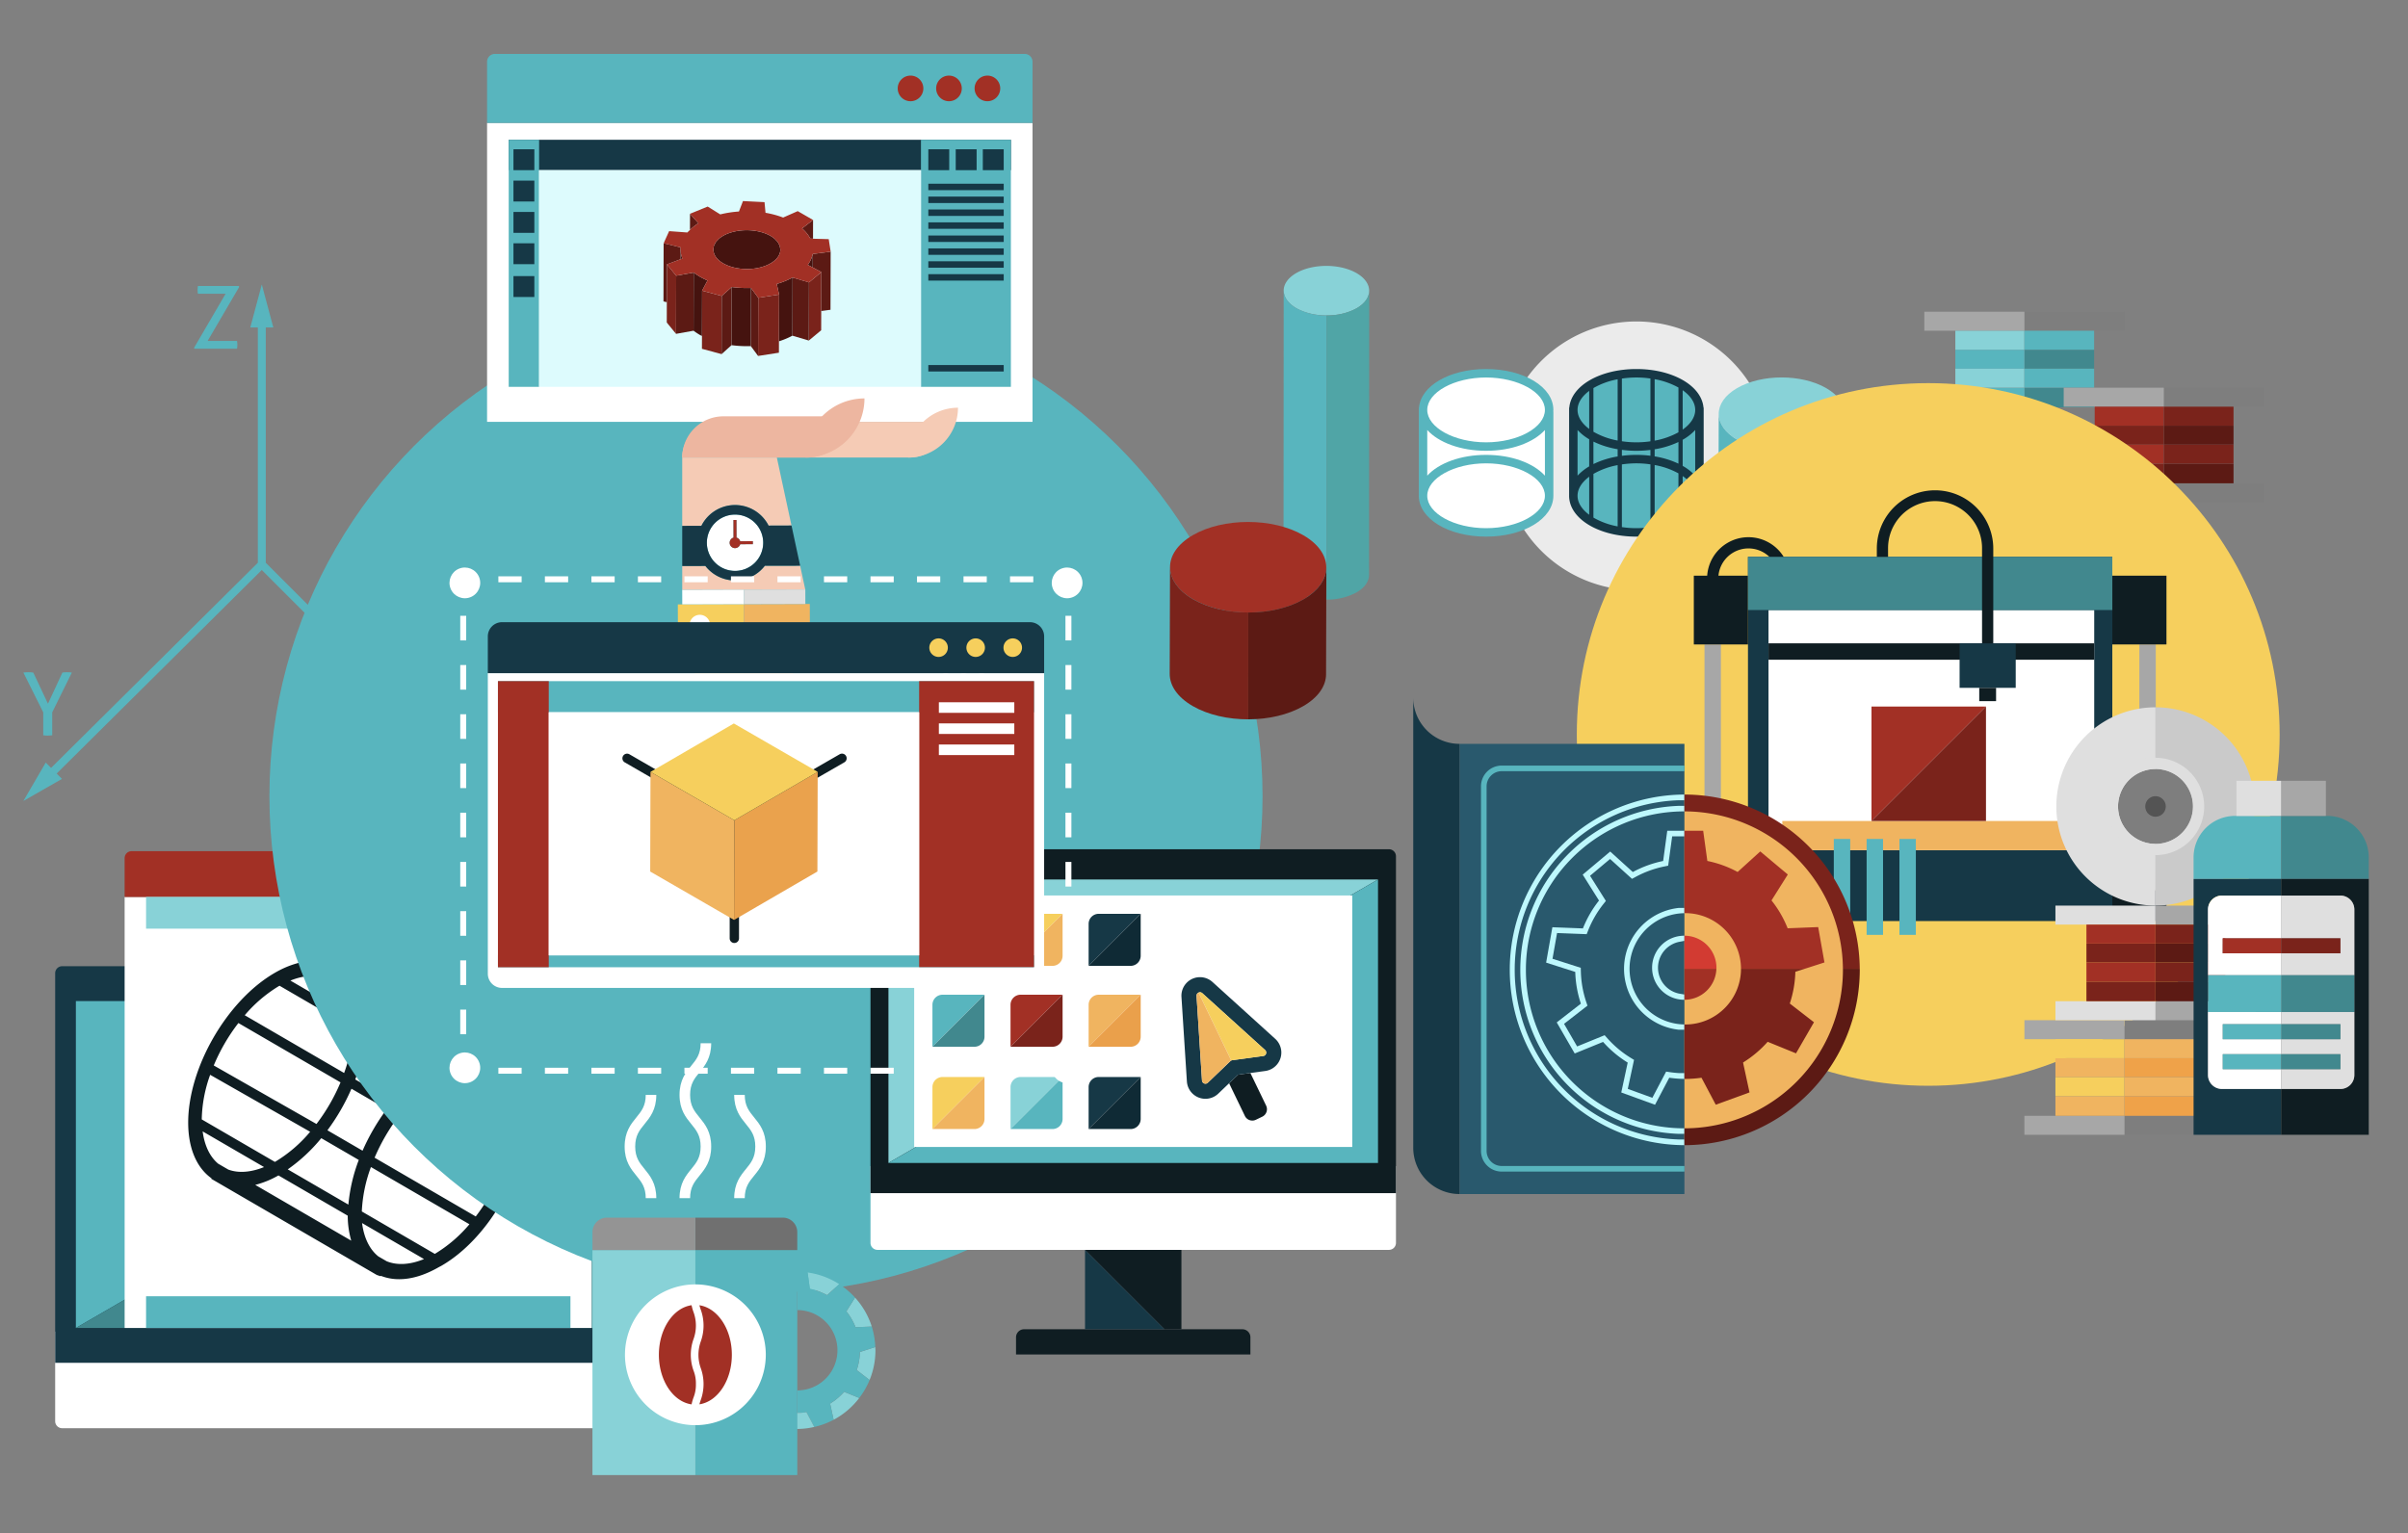 <svg id="Livello_1" data-name="Livello 1" xmlns="http://www.w3.org/2000/svg" width="857.787" height="546.334" viewBox="0 0 857.787 546.334"><rect x="0" y="0" width="857.787" height="546.334" fill="#808080" stroke="none"/><defs><style>.cls-1{fill:#58b5be;}.cls-2{fill:#88d2d7;}.cls-3{fill:#50a5a6;}.cls-4{fill:#fff;}.cls-5{fill:#163846;}.cls-6{fill:#41888e;}.cls-7{fill:#a23025;}.cls-8{fill:#f6cf5d;}.cls-9{fill:#0f1d22;}.cls-10{fill:#0f2a35;}.cls-11{fill:#f0b460;}.cls-12{fill:#eaa04b;}.cls-13{fill:#dfdfdf;}.cls-14{fill:#a7a7a7;}.cls-15{fill:#7a231b;}.cls-16{fill:#f5cbb5;}.cls-17{fill:#edb6a0;}.cls-18{fill:#ddfbfd;}.cls-19{fill:#5c1a14;}.cls-20{fill:#45130f;}.cls-21{fill:#eaa24d;}.cls-22{fill:#707070;}.cls-23{fill:#949494;}.cls-24{fill:#7e7e7e;}.cls-25{fill:#ebebeb;}.cls-26{fill:#cacaca;}.cls-27{fill:#efa249;}.cls-28{fill:#545454;}.cls-29{fill:#29596d;}.cls-30{fill:#bef8fd;}.cls-31{fill:#d23b32;}</style></defs><title>img-services</title><polygon class="cls-1" points="176.465 284.312 168.54 270.586 166.637 272.487 94.675 200.522 94.675 116.682 97.364 116.682 93.26 101.372 89.158 116.682 91.85 116.682 91.85 200.518 18.191 273.62 16.296 271.711 8.322 285.409 22.078 277.535 20.183 275.626 93.257 203.101 164.64 274.484 162.737 276.388 176.465 284.312"/><path class="cls-1" d="M69.11,123.974,80.359,104.679h-9.85a5.142,5.142,0,0,1-.094-.652c-.019-.248-.03-.486-.03-.714,0-.228.011-.466.03-.715a6.423,6.423,0,0,1,.094-.684H85.018l.218.28L73.957,121.489H84.427a5.159,5.159,0,0,1,.094.668c.019.259.031.503.031.731,0,.227-.011.466-.031.714a5.126,5.126,0,0,1-.094.652H69.298Z"/><path class="cls-1" d="M174.705,250.289l-5.312,11.683a16.182,16.182,0,0,1-1.647.094c-.516,0-1.087-.032-1.707-.094l5.53-11.683-4.662-10.625c.312-.041.601-.068.872-.077.267-.011.546-.017.839-.017a14.412,14.412,0,0,1,1.647.094Zm.251,0,4.441-10.625q.343-.031.654-.062c.207-.021.425-.032.651-.032h.841c.226,0,.422.006.59.017a5.073,5.073,0,0,1,.59.077l-4.662,10.533,5.561,11.776c-.621.062-1.192.094-1.707.094q-.687,0-1.647-.094Z"/><path class="cls-1" d="M15.403,253.816,8.322,239.649c.27-.041.557-.072.866-.092.314-.021.623-.032.935-.032q.405,0,.885.032.48.031.852.092L17.082,250.742l5.155-11.093q.405-.062.811-.092c.27-.021.546-.032.836-.032.293,0,.579.011.872.032s.571.051.841.092l-6.995,14.167V261.989c-.265.042-.535.072-.803.094-.27.018-.541.03-.811.03s-.543-.012-.825-.03c-.276-.022-.53-.052-.761-.094Z"/><path class="cls-2" d="M457.317,103.997a3.871,3.871,0,0,0,.036.4c.025.15.072.299.11.448.033.132.055.263.099.394.05.15.124.297.188.445.055.128.099.258.163.384.077.147.177.291.265.437.077.124.141.251.229.374.102.147.229.291.348.436.097.116.179.234.281.349.138.152.301.298.455.445.108.102.201.208.317.309.179.156.384.306.582.456.11.086.21.175.328.259q.492.347,1.051.672c5.969,3.445,15.618,3.445,21.545,0,.369-.215.714-.437,1.04-.667.105-.076.193-.157.295-.234.207-.157.417-.315.604-.477.108-.095.193-.193.292-.29.16-.153.326-.303.469-.461.097-.106.171-.217.259-.325.124-.152.257-.301.362-.454.083-.119.146-.241.218-.361.091-.148.19-.294.267-.444.064-.124.105-.253.157-.378.064-.149.138-.297.188-.447.042-.127.064-.255.097-.384.036-.15.086-.301.11-.452.019-.131.019-.261.033-.392.207-2.414-1.269-4.87-4.46-6.713-5.964-3.442-15.61-3.442-21.54.003-2.954,1.718-4.427,3.968-4.424,6.219C457.281,103.699,457.303,103.848,457.317,103.997Z"/><path class="cls-1" d="M461.769,109.806q-.559-.323-1.051-.672c-.119-.084-.218-.174-.328-.259-.199-.15-.403-.301-.582-.456-.116-.101-.21-.207-.317-.309-.155-.147-.317-.294-.455-.445-.102-.114-.185-.233-.281-.349-.119-.145-.245-.288-.348-.436-.088-.123-.152-.25-.229-.374-.088-.146-.188-.29-.265-.437-.063-.126-.108-.255-.163-.384-.064-.149-.138-.295-.188-.445-.044-.131-.066-.262-.099-.394-.038-.149-.085-.298-.11-.448a3.871,3.871,0,0,1-.036-.4c-.014-.149-.036-.298-.036-.448l-.003-.021-.058,101.261c-.005,2.272,1.492,4.546,4.491,6.278a22.07,22.07,0,0,0,10.818,2.583V112.389A22.048,22.048,0,0,1,461.769,109.806Z"/><path class="cls-3" d="M487.706,104.039c-.014.131-.014.261-.033.392-.025.152-.075.302-.11.452-.033.128-.055.257-.097.384-.05.15-.124.298-.188.447-.052.125-.094.254-.157.378-.077.15-.177.296-.267.444-.072.12-.135.243-.218.361-.105.153-.237.302-.362.454-.088.109-.163.219-.259.325-.143.157-.309.308-.469.461-.099.097-.185.194-.292.29-.188.163-.397.32-.604.477-.102.077-.19.158-.295.234-.326.23-.671.452-1.04.667a21.894,21.894,0,0,1-10.785,2.583V213.65a21.857,21.857,0,0,0,10.727-2.583c2.946-1.712,4.419-3.953,4.424-6.197l.061-101.261C487.742,103.752,487.717,103.896,487.706,104.039Z"/><path class="cls-4" d="M19.653,474.475h215.871a0,0,0,0,1,0,0v31.927a2.5,2.5,0,0,1-2.5,2.5H22.153a2.5,2.5,0,0,1-2.5-2.5v-31.927A0,0,0,0,1,19.653,474.475Z"/><path class="cls-5" d="M22.153,344.28h210.871a2.5,2.5,0,0,1,2.5,2.5V485.607a0,0,0,0,1,0,0H19.653a0,0,0,0,1,0,0V346.78A2.5,2.5,0,0,1,22.153,344.28Z"/><polygon class="cls-1" points="27.029 356.704 27.029 473.182 228.148 356.704 27.029 356.704"/><polygon class="cls-6" points="27.029 473.182 228.148 473.182 228.148 356.704 27.029 473.182"/><rect class="cls-4" x="44.396" y="319.601" width="166.383" height="153.58"/><path class="cls-7" d="M46.865,303.294H208.31a2.469,2.469,0,0,1,2.469,2.469v13.839a0,0,0,0,1,0,0H44.396a0,0,0,0,1,0,0V305.763A2.469,2.469,0,0,1,46.865,303.294Z"/><path class="cls-8" d="M197.225,311.448a2.99,2.99,0,1,0,2.99-2.99A2.99,2.99,0,0,0,197.225,311.448Z"/><path class="cls-8" d="M185.261,311.448a2.991,2.991,0,1,0,2.99-2.99A2.992,2.992,0,0,0,185.261,311.448Z"/><path class="cls-8" d="M173.302,311.448a2.99,2.99,0,1,0,2.987-2.99A2.989,2.989,0,0,0,173.302,311.448Z"/><path class="cls-9" d="M187.286,399.002c-.003-.223-.014-.43-.027-.64l-.017-.332V398.003c-.025-9.056-3.001-15.983-8.35-19.777l.113-.199-55.992-31.944v.001c-6.179-5.114-15.529-4.982-25.09.539-17.088,9.864-30.94,33.864-30.885,53.498.027,9.028,2.987,15.946,8.313,19.748l-.094.159,58.949,34.259,1.357.466.091-.152a17.719,17.719,0,0,0,6.499,1.206c4.468,0,9.235-1.444,14.324-4.386v.003l.287-.149c.163-.08.325-.163.491-.257v-.003h.003l.005-.003v-.001C173.872,441.424,187.339,418.095,187.286,399.002Zm-54.993-41.12,21.523,12.279h-.003l9.817,5.706a32.718,32.718,0,0,0-8.645,3.484l-1.056-.614-23.512-13.663a33.142,33.142,0,0,0-1.205-8.94l3.117,1.781Zm50.122,41.283a48.678,48.678,0,0,1-2.921,15.783L144.529,394.628a51.559,51.559,0,0,1,12.156-10.536l25.725,14.947C182.412,399.083,182.415,399.122,182.415,399.164ZM90.926,422.203a33.197,33.197,0,0,0,8.267-3.372L123.869,433.172a32.509,32.509,0,0,0,1.25,8.9ZM102.5,416.669a59.132,59.132,0,0,0,11.946-11.115l13.361,7.764a59.159,59.159,0,0,0-3.702,15.909Zm35.255-21.441a75.248,75.248,0,0,0-8.6,14.79L116.639,402.746a75.203,75.203,0,0,0,8.562-14.812Zm13.932-13.709a59.183,59.183,0,0,0-11.731,10.901L126.542,384.628a58.97,58.97,0,0,0,3.627-15.614Zm-18.247,30.99a69.667,69.667,0,0,1,8.832-15.108l35.947,20.889a67.197,67.197,0,0,1-8.744,15.161ZM121.304,385.669a67.316,67.316,0,0,1-8.57,14.829L76.144,379.644a67.213,67.213,0,0,1,8.777-15.118ZM110.483,403.277A49.406,49.406,0,0,1,98.117,413.905c-.066.039-.132.069-.199.103L71.869,398.867A49.008,49.008,0,0,1,74.864,382.977Zm18.404,28.392a51.949,51.949,0,0,1,3.252-15.829l35.083,20.387A49.444,49.444,0,0,1,154.936,446.757l-.044.025ZM160.442,382.191c5.393-2.121,10.388-2.153,14.178-.059l.301.177h0c3.793,2.237,6.267,6.558,7.127,12.436Zm-40.454-31.328c2.816,2.495,4.612,6.341,5.277,11.215l-21.818-12.68c5.136-2.065,9.889-2.19,13.671-.4l-.097.168Zm-20.657.51c.086-.048.171-.09.256-.132l26.006,15.113a48.977,48.977,0,0,1-3.006,15.976L87.183,361.753A49.241,49.241,0,0,1,99.331,351.373Zm-5.271,64.475c-4.709,1.902-9.108,2.231-12.716.905L77.711,414.643c-2.968-2.496-4.849-6.442-5.525-11.504Zm43.681,33.559-2.96-1.718c-3.125-2.494-5.125-6.604-5.804-11.884l17.187,9.989,4.88,2.837C146.099,450.661,141.481,450.943,137.741,449.408Z"/><rect class="cls-2" x="52.031" y="319.601" width="151.174" height="11.298"/><rect class="cls-1" x="52.031" y="461.884" width="151.174" height="11.298"/><circle class="cls-1" cx="272.861" cy="283.695" r="176.89"/><path class="cls-4" d="M310.088,415.503H497.277a0,0,0,0,1,0,0v27.351a2.5,2.5,0,0,1-2.5,2.5H312.588a2.5,2.5,0,0,1-2.5-2.5V415.503A0,0,0,0,1,310.088,415.503Z"/><path class="cls-9" d="M312.588,302.604H494.777a2.5,2.5,0,0,1,2.5,2.5V425.153a0,0,0,0,1,0,0H310.088a0,0,0,0,1,0,0V305.104A2.5,2.5,0,0,1,312.588,302.604Z"/><path class="cls-9" d="M364.809,473.636h77.745a2.875,2.875,0,0,1,2.875,2.875v6.105a0,0,0,0,1,0,0h-83.495a0,0,0,0,1,0,0v-6.105A2.875,2.875,0,0,1,364.809,473.636Z"/><polygon class="cls-2" points="316.484 313.379 316.484 414.381 490.881 313.379 316.484 313.379"/><polygon class="cls-1" points="316.484 414.381 490.881 414.381 490.881 313.379 316.484 414.381"/><polygon class="cls-9" points="420.852 473.636 420.852 445.354 386.51 445.354 414.792 473.636 420.852 473.636"/><polygon class="cls-5" points="386.51 445.354 386.51 473.636 414.792 473.636 386.51 445.354"/><rect class="cls-4" x="325.653" y="319.073" width="156.056" height="89.613"/><path class="cls-5" d="M387.793,387.347v14.953L406.34,383.756H391.384A3.592,3.592,0,0,0,387.793,387.347Z"/><path class="cls-10" d="M387.793,402.301h14.956a3.591,3.591,0,0,0,3.591-3.59V383.756Z"/><path class="cls-8" d="M332.16,387.347v14.953l18.542-18.544H335.748A3.589,3.589,0,0,0,332.16,387.347Z"/><path class="cls-11" d="M332.16,402.301H347.113a3.589,3.589,0,0,0,3.589-3.59V383.756Z"/><path class="cls-2" d="M359.978,387.347v14.953l18.541-18.544H363.567A3.589,3.589,0,0,0,359.978,387.347Z"/><path class="cls-1" d="M359.978,402.301h14.953a3.589,3.589,0,0,0,3.589-3.59V383.756Z"/><path class="cls-1" d="M332.157,358.031V372.983l18.547-18.544h-14.956A3.591,3.591,0,0,0,332.157,358.031Z"/><path class="cls-6" d="M332.157,372.983H347.113a3.59,3.59,0,0,0,3.591-3.59V354.439Z"/><path class="cls-11" d="M387.796,358.031V372.983L406.34,354.439H391.384A3.589,3.589,0,0,0,387.796,358.031Z"/><path class="cls-12" d="M387.796,372.983h14.953a3.59,3.59,0,0,0,3.591-3.59V354.439Z"/><path class="cls-13" d="M332.16,329.2v14.953l18.542-18.545H335.748A3.589,3.589,0,0,0,332.16,329.2Z"/><path class="cls-14" d="M332.16,344.153H347.113a3.588,3.588,0,0,0,3.589-3.59V325.609Z"/><path class="cls-5" d="M387.793,329.2v14.953L406.34,325.609H391.384A3.592,3.592,0,0,0,387.793,329.2Z"/><path class="cls-10" d="M387.793,344.153h14.956a3.59,3.59,0,0,0,3.591-3.59V325.609Z"/><path class="cls-7" d="M359.975,358.031V372.983l18.544-18.544H363.567A3.592,3.592,0,0,0,359.975,358.031Z"/><path class="cls-15" d="M359.975,372.983h14.956a3.588,3.588,0,0,0,3.589-3.59V354.439Z"/><path class="cls-8" d="M359.978,329.2v14.953l18.541-18.545H363.567A3.589,3.589,0,0,0,359.978,329.2Z"/><path class="cls-11" d="M359.978,344.153h14.953a3.588,3.588,0,0,0,3.589-3.59V325.609Z"/><path class="cls-9" d="M437.838,385.986l5.613,11.633a2.943,2.943,0,0,0,3.931,1.374l2.273-1.098A2.948,2.948,0,0,0,451.028,393.962l-5.613-11.632-4.383.597Z"/><path class="cls-5" d="M454.266,370.155l-22.362-20.258a6.613,6.613,0,0,0-11.039,5.326l1.934,30.112a6.614,6.614,0,0,0,11.174,4.353l3.865-3.7,3.194-3.059,4.383-.597,5.304-.72a6.614,6.614,0,0,0,3.547-11.456Zm-3.898,6.005a1.227,1.227,0,0,1-.375.11L438.966,377.772a1.157,1.157,0,0,0-.367.11,1.2,1.2,0,0,0-.314.218l-8.038,7.697a1.287,1.287,0,0,1-.32.223,1.23,1.23,0,0,1-1.752-1.032l-1.934-30.114a1.225,1.225,0,0,1,2.044-.986L450.65,374.147A1.229,1.229,0,0,1,450.369,376.16Z"/><path class="cls-8" d="M450.65,374.147l-22.364-20.259a1.193,1.193,0,0,0-1.335-.197l11.648,24.191a1.157,1.157,0,0,1,.367-.11l11.028-1.502a1.22,1.22,0,0,0,.656-2.123Z"/><path class="cls-11" d="M426.931,353.694a1.2,1.2,0,0,0-.69,1.181l1.934,30.114a1.23,1.23,0,0,0,1.752,1.032,1.287,1.287,0,0,0,.32-.223l8.038-7.697a1.2,1.2,0,0,1,.314-.218l-11.648-24.191C426.945,353.694,426.937,353.692,426.931,353.694Z"/><rect class="cls-4" x="173.505" y="43.794" width="194.303" height="106.52"/><path class="cls-1" d="M176.298,19.209H365.017a2.792,2.792,0,0,1,2.792,2.792V43.794a0,0,0,0,1,0,0H173.505a0,0,0,0,1,0,0V22.002A2.793,2.793,0,0,1,176.298,19.209Z"/><path class="cls-7" d="M347.176,31.503a4.565,4.565,0,1,0,4.565-4.565A4.565,4.565,0,0,0,347.176,31.503Z"/><path class="cls-7" d="M333.481,31.503a4.565,4.565,0,1,0,4.565-4.565A4.565,4.565,0,0,0,333.481,31.503Z"/><path class="cls-7" d="M319.786,31.503a4.565,4.565,0,1,0,4.565-4.565A4.567,4.567,0,0,0,319.786,31.503Z"/><path class="cls-16" d="M255.737,150.315a12.71,12.71,0,0,0-12.71,12.71h81.162a12.71,12.71,0,0,0,12.71-12.71Z"/><path class="cls-17" d="M257.709,148.343a14.683,14.683,0,0,0-14.683,14.683h44.68a14.681,14.681,0,0,0,14.68-14.683Z"/><path class="cls-16" d="M323.513,163.025h0A17.746,17.746,0,0,1,341.26,145.278h0A17.748,17.748,0,0,1,323.513,163.025Z"/><path class="cls-17" d="M286.887,163.025a21.06,21.06,0,0,0,21.06-21.06A21.061,21.061,0,0,0,286.887,163.025Z"/><path class="cls-16" d="M272.453,201.601a13.394,13.394,0,0,1-21.179.066l-8.247.025v8.511h43.86l-1.856-8.625Z"/><path class="cls-16" d="M261.797,179.953a13.439,13.439,0,0,1,11.993,7.332l8.159-.028-5.216-24.232h-33.707v24.354l6.821-.021A13.437,13.437,0,0,1,261.797,179.953Z"/><path class="cls-4" d="M261.869,203.427A10.036,10.036,0,1,0,251.801,193.423,10.05,10.05,0,0,0,261.869,203.427Zm-.574-11.873-.019-6.261,1.073-.003.019,6.261a1.919,1.919,0,0,1,1.307,1.298l4.51-.014.006,1.074-4.513.014a1.919,1.919,0,1,1-2.383-2.37Z"/><path class="cls-5" d="M261.88,206.826a13.407,13.407,0,0,0,10.573-5.226l12.578-.023-3.081-14.32-8.159.028a13.409,13.409,0,0,0-23.943.073l-6.821.021v14.313l8.247-.025A13.414,13.414,0,0,0,261.88,206.826Zm-.072-23.472A10.036,10.036,0,1,1,251.801,193.423,10.047,10.047,0,0,1,261.808,183.354Z"/><path class="cls-7" d="M261.847,195.314a1.915,1.915,0,0,0,1.831-1.391l4.513-.014-.006-1.074-4.51.014a1.919,1.919,0,0,0-1.307-1.298l-.019-6.261-1.073.003.019,6.261a1.919,1.919,0,0,0,.552,3.761Z"/><path class="cls-8" d="M243.041,215.35l-1.581.004.028,9.011A23.447,23.447,0,0,0,265.008,247.797h0l-.044-32.517Z"/><path class="cls-11" d="M288.471,215.207l-1.583.004-21.923.069.044,32.517h.119A23.448,23.448,0,0,0,288.501,224.335Z"/><rect class="cls-4" x="243.034" y="210.168" width="21.922" height="5.147" transform="translate(-0.668 0.8) rotate(-0.18)"/><rect class="cls-13" x="264.956" y="210.1" width="21.925" height="5.146" transform="translate(-0.571 0.743) rotate(-0.154)"/><path class="cls-4" d="M245.636,222.738a3.659,3.659,0,1,0,3.649-3.669A3.66,3.66,0,0,0,245.636,222.738Z"/><rect class="cls-5" x="181.215" y="49.807" width="178.887" height="10.828"/><rect class="cls-1" x="142.612" y="88.411" width="88.033" height="10.826" transform="translate(92.804 280.452) rotate(-90)"/><rect class="cls-1" x="328.072" y="49.807" width="32.03" height="88.033"/><rect class="cls-18" x="192.041" y="60.635" width="136.031" height="77.205"/><path class="cls-19" d="M245.799,76.175l-.016,5.758a17.43,17.43,0,0,1,3.02-2.384Z"/><path class="cls-19" d="M288.65,85.034l.968.026.017-6.679-3.936,3.019A12.274,12.274,0,0,1,288.65,85.034Z"/><path class="cls-19" d="M242.409,92.38l.011-3.532c0,.099.025.199.03.298l.003-.999-6.049-1.478-.058,20.722,1.194.292.039-13.486Z"/><path class="cls-20" d="M254.957,86.336a4.656,4.656,0,0,0-.251.495,4.882,4.882,0,0,0-.395.781,3.996,3.996,0,0,0-.097.565c-.375,2.012.715,4.102,3.39,5.646,4.703,2.716,12.253,2.716,16.911.008,2.312-1.343,3.465-3.11,3.462-4.875a4.092,4.092,0,0,0-.127-.767,4.316,4.316,0,0,0-.094-.56,4.873,4.873,0,0,0-.397-.776,4.656,4.656,0,0,0-.262-.512,7.194,7.194,0,0,0-.706-.778c-.138-.142-.237-.294-.394-.432a9.714,9.714,0,0,0-1.537-1.087c-4.689-2.687-12.275-2.687-16.914.01a9.516,9.516,0,0,0-1.509,1.083c-.138.121-.223.256-.345.382A6.572,6.572,0,0,0,254.957,86.336Z"/><polygon class="cls-19" points="295.901 89.657 289.508 90.511 289.494 95.306 292.58 96.956 292.542 110.819 295.841 110.379 295.901 89.657"/><path class="cls-20" d="M243.085,92.125a8.637,8.637,0,0,1-.521-1.831c-.036-.197-.038-.392-.058-.588-.019-.188-.049-.374-.055-.56-.006-.099-.03-.199-.03-.298l-.011,3.532Z"/><path class="cls-20" d="M289.494,95.306l.014-4.795a9.768,9.768,0,0,1-1.76,3.863Z"/><polygon class="cls-15" points="240.873 98.237 237.579 94.197 237.54 107.683 237.521 114.92 240.815 118.959 240.873 98.237"/><polygon class="cls-19" points="247.123 97.112 240.873 98.237 240.815 118.959 247.062 117.834 247.123 97.112"/><path class="cls-20" d="M252.027,99.945a27.747,27.747,0,0,1-2.631-1.312,21.564,21.564,0,0,1-2.273-1.521l-.061,20.722a21.912,21.912,0,0,0,2.276,1.521c.226.131.486.236.723.36l.047-16.147Z"/><polygon class="cls-15" points="288.178 100.62 288.12 121.342 292.522 117.678 292.542 110.819 292.58 96.956 288.178 100.62"/><polygon class="cls-19" points="288.178 100.62 282.328 98.883 282.27 119.603 288.12 121.342 288.178 100.62"/><path class="cls-20" d="M276.695,101.172l.83,3.78-.047,16.654a26.583,26.583,0,0,0,4.791-2.001v-.001l.058-20.721A27.169,27.169,0,0,1,276.695,101.172Z"/><path class="cls-20" d="M267.518,102.599a40.819,40.819,0,0,1-6.868-.334l-.058,20.722a40.818,40.818,0,0,0,6.868.334Z"/><polygon class="cls-15" points="250.107 103.568 250.06 119.715 250.047 124.29 257.05 126.174 257.108 105.452 250.107 103.568"/><polygon class="cls-19" points="260.65 102.266 257.108 105.452 257.05 126.174 260.592 122.988 260.65 102.266"/><polygon class="cls-19" points="267.518 102.599 267.46 123.322 270.05 126.83 270.108 106.108 267.518 102.599"/><polygon class="cls-15" points="277.526 104.952 270.108 106.108 270.05 126.83 277.468 125.674 277.479 121.606 277.526 104.952"/><path class="cls-7" d="M242.505,89.706c.019.196.022.39.058.588a8.637,8.637,0,0,0,.521,1.831l-.676.255-4.83,1.818,3.293,4.04,6.25-1.125a21.564,21.564,0,0,0,2.273,1.521,27.747,27.747,0,0,0,2.631,1.312l-1.92,3.623,7.001,1.884,3.542-3.186a40.819,40.819,0,0,0,6.868.334l2.59,3.509,7.417-1.156-.83-3.78a27.169,27.169,0,0,0,5.633-2.29l5.85,1.738,4.402-3.665L289.494,95.306l-1.746-.932a9.768,9.768,0,0,0,1.76-3.863l6.394-.854-.692-4.446-5.591-.15-.968-.026a12.274,12.274,0,0,0-2.951-3.634l3.936-3.019-2.739-1.583-2.725-1.571-5.199,2.29a33.959,33.959,0,0,0-6.281-1.696l-.348-3.79-7.677-.386-1.434,3.718a38.653,38.653,0,0,0-6.664,1.03l-4.474-2.79-6.295,2.572,3.004,3.373a17.43,17.43,0,0,0-3.02,2.384c-.306.301-.651.592-.916.905l-6.51-.479-1.953,4.31,6.049,1.478A7.981,7.981,0,0,0,242.505,89.706Zm13.532-4.568a9.516,9.516,0,0,1,1.509-1.083c4.64-2.696,12.225-2.696,16.914-.01a9.714,9.714,0,0,1,1.537,1.087c.157.138.256.29.394.432a7.194,7.194,0,0,1,.706.778,4.656,4.656,0,0,1,.262.512,4.873,4.873,0,0,1,.397.776,4.316,4.316,0,0,1,.094.56,4.076,4.076,0,0,1,.127.767c.003,1.765-1.15,3.532-3.462,4.875-4.659,2.707-12.208,2.707-16.911-.008-2.675-1.545-3.765-3.634-3.39-5.646a3.996,3.996,0,0,1,.097-.565,4.882,4.882,0,0,1,.395-.781,4.656,4.656,0,0,1,.251-.495,6.572,6.572,0,0,1,.737-.816C255.814,85.394,255.9,85.259,256.038,85.138Z"/><rect class="cls-5" x="330.69" y="53.192" width="7.445" height="7.444"/><rect class="cls-5" x="182.906" y="53.192" width="7.442" height="7.444"/><rect class="cls-5" x="182.906" y="64.356" width="7.442" height="7.445"/><rect class="cls-5" x="182.906" y="75.522" width="7.442" height="7.444"/><rect class="cls-5" x="182.906" y="86.688" width="7.442" height="7.444"/><rect class="cls-5" x="182.906" y="98.379" width="7.442" height="7.444"/><rect class="cls-5" x="340.452" y="53.192" width="7.445" height="7.444"/><rect class="cls-5" x="350.103" y="53.192" width="7.442" height="7.444"/><rect class="cls-5" x="330.69" y="65.461" width="26.855" height="2.295"/><rect class="cls-5" x="330.69" y="70.051" width="26.855" height="2.295"/><rect class="cls-5" x="330.69" y="74.641" width="26.855" height="2.295"/><rect class="cls-5" x="330.69" y="79.231" width="26.855" height="2.295"/><rect class="cls-5" x="330.69" y="83.92" width="26.855" height="2.295"/><rect class="cls-5" x="330.69" y="88.51" width="26.855" height="2.295"/><rect class="cls-5" x="330.69" y="93.1" width="26.855" height="2.295"/><rect class="cls-5" x="330.69" y="97.69" width="26.855" height="2.295"/><rect class="cls-5" x="330.69" y="130.073" width="26.855" height="2.295"/><path class="cls-7" d="M416.855,202.903c.022.244.025.488.064.731.047.276.132.547.204.821.061.24.102.481.182.719.094.276.226.545.342.816.102.233.182.469.301.701.138.27.317.532.483.798.138.228.256.459.417.684.188.27.422.531.637.796.174.214.325.43.516.64.251.277.549.543.83.812.196.189.37.382.579.565.328.287.7.558,1.062.836.207.156.389.32.604.475q.898.635,1.923,1.227c10.909,6.3,28.549,6.3,39.389,0q1.014-.589,1.901-1.222c.193-.138.356-.287.541-.428.378-.288.764-.575,1.103-.874.196-.171.356-.352.538-.527.292-.28.596-.556.855-.843.177-.194.314-.397.477-.596.223-.276.464-.549.659-.83.152-.216.265-.44.397-.659.166-.27.348-.538.488-.812.116-.227.193-.461.29-.691.116-.272.248-.542.339-.817.077-.232.119-.467.177-.7.069-.276.157-.552.201-.829.039-.238.042-.477.061-.716.384-4.412-2.317-8.904-8.154-12.273-10.901-6.293-28.538-6.293-39.381.007-5.401,3.141-8.096,7.255-8.09,11.37C416.789,202.356,416.83,202.63,416.855,202.903Z"/><path class="cls-15" d="M424.998,213.524q-1.026-.591-1.923-1.227c-.215-.155-.397-.319-.604-.475-.362-.277-.734-.549-1.062-.836-.21-.184-.383-.377-.579-.565-.281-.269-.579-.535-.83-.812-.19-.21-.342-.426-.516-.64-.215-.265-.45-.525-.637-.796-.16-.225-.279-.456-.417-.684-.166-.266-.345-.528-.483-.798-.119-.232-.199-.467-.301-.701-.116-.272-.248-.541-.342-.816-.08-.237-.121-.479-.182-.719-.072-.273-.157-.545-.204-.821-.039-.243-.042-.487-.064-.731-.025-.273-.066-.546-.066-.819,0-.012-.003-.026-.003-.038l-.108,38.064c-.011,4.153,2.728,8.312,8.211,11.478,5.47,3.158,12.631,4.732,19.777,4.724V218.247C437.556,218.239,430.44,216.665,424.998,213.524Z"/><path class="cls-19" d="M472.414,202.98c-.019.239-.022.477-.061.716-.044.277-.132.553-.201.829-.058.233-.099.469-.177.7-.091.275-.223.545-.339.817-.097.23-.174.464-.29.691-.141.275-.323.542-.488.812-.132.219-.245.443-.397.659-.196.281-.436.554-.659.83-.163.199-.301.401-.477.596-.259.287-.563.563-.855.843-.182.175-.342.356-.538.527-.339.299-.725.586-1.103.874-.185.141-.348.29-.541.428q-.885.631-1.901,1.222c-5.431,3.157-12.573,4.731-19.719,4.724v38.062c7.111-.008,14.205-1.582,19.612-4.724,5.387-3.129,8.082-7.225,8.093-11.328l.108-38.062C472.48,202.457,472.436,202.719,472.414,202.98Z"/><rect class="cls-4" x="260.38" y="380.464" width="8.283" height="2.118"/><rect class="cls-4" x="243.81" y="380.464" width="8.284" height="2.118"/><rect class="cls-4" x="276.949" y="380.464" width="8.283" height="2.118"/><rect class="cls-4" x="293.518" y="380.464" width="8.283" height="2.118"/><rect class="cls-4" x="177.533" y="380.464" width="8.286" height="2.118"/><rect class="cls-4" x="194.102" y="380.464" width="8.286" height="2.118"/><rect class="cls-4" x="227.241" y="380.464" width="8.284" height="2.118"/><rect class="cls-4" x="210.671" y="380.464" width="8.283" height="2.118"/><rect class="cls-4" x="310.088" y="380.464" width="8.283" height="2.118"/><rect class="cls-4" x="359.793" y="380.464" width="8.286" height="2.118"/><rect class="cls-4" x="343.224" y="380.464" width="8.286" height="2.118"/><rect class="cls-4" x="326.654" y="380.464" width="8.286" height="2.118"/><rect class="cls-4" x="163.953" y="307.125" width="2.118" height="8.77"/><rect class="cls-4" x="163.953" y="359.746" width="2.118" height="8.77"/><rect class="cls-4" x="163.953" y="272.045" width="2.118" height="8.77"/><rect class="cls-4" x="163.953" y="342.206" width="2.118" height="8.77"/><rect class="cls-4" x="163.953" y="324.666" width="2.118" height="8.77"/><rect class="cls-4" x="163.953" y="289.585" width="2.118" height="8.77"/><rect class="cls-4" x="163.953" y="236.963" width="2.118" height="8.77"/><rect class="cls-4" x="163.953" y="219.422" width="2.118" height="8.77"/><rect class="cls-4" x="163.953" y="254.503" width="2.118" height="8.77"/><rect class="cls-4" x="293.518" y="205.356" width="8.283" height="2.118"/><rect class="cls-4" x="177.533" y="205.356" width="8.286" height="2.118"/><rect class="cls-4" x="227.241" y="205.356" width="8.284" height="2.118"/><rect class="cls-4" x="343.226" y="205.356" width="8.283" height="2.118"/><rect class="cls-4" x="276.949" y="205.356" width="8.283" height="2.118"/><rect class="cls-4" x="326.657" y="205.356" width="8.283" height="2.118"/><rect class="cls-4" x="210.671" y="205.356" width="8.286" height="2.118"/><rect class="cls-4" x="243.81" y="205.356" width="8.284" height="2.118"/><rect class="cls-4" x="359.793" y="205.356" width="8.286" height="2.118"/><rect class="cls-4" x="260.38" y="205.356" width="8.283" height="2.118"/><rect class="cls-4" x="310.088" y="205.356" width="8.283" height="2.118"/><rect class="cls-4" x="194.102" y="205.356" width="8.286" height="2.118"/><rect class="cls-4" x="379.54" y="289.583" width="2.118" height="8.77"/><rect class="cls-4" x="379.54" y="307.124" width="2.118" height="8.77"/><rect class="cls-4" x="379.54" y="272.043" width="2.118" height="8.77"/><rect class="cls-4" x="379.54" y="342.206" width="2.118" height="8.77"/><rect class="cls-4" x="379.54" y="324.666" width="2.118" height="8.77"/><rect class="cls-4" x="379.54" y="359.746" width="2.118" height="8.77"/><rect class="cls-4" x="379.54" y="254.503" width="2.118" height="8.77"/><rect class="cls-4" x="379.54" y="236.963" width="2.118" height="8.77"/><rect class="cls-4" x="379.54" y="219.422" width="2.118" height="8.77"/><circle class="cls-4" cx="380.13" cy="380.475" r="5.473" transform="translate(-116.666 174.431) rotate(-22.5)"/><circle class="cls-4" cx="380.13" cy="207.693" r="5.473" transform="translate(-50.545 161.279) rotate(-22.5)"/><circle class="cls-4" cx="165.592" cy="207.693" r="5.473" transform="translate(-66.875 79.179) rotate(-22.5)"/><circle class="cls-4" cx="165.592" cy="380.481" r="5.473" transform="translate(-132.999 92.332) rotate(-22.5)"/><path class="cls-4" d="M351.808,241.953a2.132,2.132,0,1,1-2.132-2.134A2.134,2.134,0,0,1,351.808,241.953Z"/><path class="cls-4" d="M345.408,241.953a2.131,2.131,0,1,1-2.129-2.134A2.132,2.132,0,0,1,345.408,241.953Z"/><path class="cls-4" d="M339.012,241.953a2.131,2.131,0,1,1-2.132-2.134A2.132,2.132,0,0,1,339.012,241.953Z"/><path class="cls-4" d="M173.776,239.855H371.946a0,0,0,0,1,0,0V346.959a5.053,5.053,0,0,1-5.053,5.053H178.829a5.053,5.053,0,0,1-5.053-5.053V239.855A0,0,0,0,1,173.776,239.855Z"/><path class="cls-5" d="M178.828,221.697H366.894a5.053,5.053,0,0,1,5.053,5.053v13.105a0,0,0,0,1,0,0H173.776a0,0,0,0,1,0,0V226.749A5.053,5.053,0,0,1,178.828,221.697Z"/><path class="cls-8" d="M357.465,230.774a3.303,3.303,0,1,0,3.304-3.302A3.304,3.304,0,0,0,357.465,230.774Z"/><path class="cls-8" d="M344.255,230.774a3.303,3.303,0,1,0,3.302-3.302A3.301,3.301,0,0,0,344.255,230.774Z"/><path class="cls-8" d="M331.043,230.774a3.303,3.303,0,1,0,3.305-3.302A3.302,3.302,0,0,0,331.043,230.774Z"/><rect class="cls-1" x="177.378" y="242.704" width="190.966" height="11.093"/><rect class="cls-1" x="177.378" y="340.41" width="190.966" height="4.237"/><rect class="cls-7" x="327.421" y="242.704" width="40.923" height="101.9"/><rect class="cls-7" x="177.378" y="242.704" width="18.1" height="101.943"/><rect class="cls-4" x="334.447" y="250.232" width="26.872" height="3.764"/><rect class="cls-4" x="334.447" y="257.758" width="26.872" height="3.764"/><rect class="cls-4" x="334.447" y="265.285" width="26.872" height="3.764"/><rect class="cls-4" x="195.478" y="253.797" width="131.943" height="86.614"/><path class="cls-9" d="M261.593,293.947a1.662,1.662,0,0,1-.833-3.102l38.352-22.089a1.661,1.661,0,1,1,1.658,2.88l-38.349,22.089A1.657,1.657,0,0,1,261.593,293.947Z"/><path class="cls-9" d="M261.591,336.013a1.66,1.66,0,0,1-1.661-1.662V292.285a1.662,1.662,0,1,1,3.324,0v42.066A1.662,1.662,0,0,1,261.591,336.013Z"/><path class="cls-9" d="M261.591,293.947a1.661,1.661,0,0,1-.83-.222l-38.23-22.089a1.663,1.663,0,0,1,1.663-2.88l38.228,22.089a1.662,1.662,0,0,1-.83,3.102Z"/><polygon class="cls-21" points="261.591 292.285 261.491 327.794 291.179 310.54 291.281 275.032 261.591 292.285"/><polygon class="cls-11" points="231.72 275.04 231.621 310.548 261.491 327.794 261.591 292.285 231.72 275.04"/><polygon class="cls-8" points="291.281 275.032 261.411 257.787 231.72 275.04 261.591 292.285 291.281 275.032"/><path class="cls-2" d="M294.636,461.485l4.32-3.915a27.852,27.852,0,0,0-11.262-4.158l.8,5.833A22.164,22.164,0,0,1,294.636,461.485Z"/><path class="cls-2" d="M304.77,472.909l5.782-.222a27.921,27.921,0,0,0-5.967-10.329l-3.084,4.904A22.166,22.166,0,0,1,304.77,472.909Z"/><path class="cls-2" d="M295.706,500.135l1.247,5.766a28.076,28.076,0,0,0,9.13-7.773l-5.382-2.192A22.453,22.453,0,0,1,295.706,500.135Z"/><path class="cls-2" d="M311.795,479.984l-5.47,1.759a22.249,22.249,0,0,1-1.131,6.431l4.579,3.55a27.957,27.957,0,0,0,2.083-10.581C311.856,480.751,311.812,480.371,311.795,479.984Z"/><path class="cls-1" d="M306.325,481.742l5.47-1.759a27.967,27.967,0,0,0-1.244-7.297l-5.782.222a22.166,22.166,0,0,0-3.269-5.646l3.084-4.904a28.136,28.136,0,0,0-5.63-4.788l-4.32,3.915a22.164,22.164,0,0,0-6.143-2.241l-.8-5.833a27.878,27.878,0,0,0-3.682-.29v13.688a14.311,14.311,0,1,1,0,28.622v8.02a22.427,22.427,0,0,0,3.269-.241l2.769,5.243a27.826,27.826,0,0,0,6.904-2.553l-1.247-5.766a22.453,22.453,0,0,0,4.995-4.198l5.382,2.192a27.91,27.91,0,0,0,3.691-6.405l-4.579-3.55A22.249,22.249,0,0,0,306.325,481.742Z"/><path class="cls-2" d="M287.406,503.452l-.127-.241a22.427,22.427,0,0,1-3.269.241h-.185v5.719a28.064,28.064,0,0,0,6.223-.717Z"/><rect class="cls-1" x="247.708" y="445.441" width="36.303" height="80.156"/><rect class="cls-2" x="211.046" y="445.441" width="36.661" height="80.156"/><path class="cls-22" d="M284.01,445.441H247.708V433.869h31.134a5.17,5.17,0,0,1,5.169,5.17Z"/><path class="cls-23" d="M247.708,445.441H211.046v-6.402a5.17,5.17,0,0,1,5.169-5.17h31.492Z"/><path class="cls-4" d="M247.708,457.656a25.08,25.08,0,1,0,24.927,27.85,25.366,25.366,0,0,0,.16-2.762A25.087,25.087,0,0,0,247.708,457.656Z"/><path class="cls-7" d="M247.895,493.169a12.374,12.374,0,0,0-.83-4.761,16.745,16.745,0,0,1,0-11.315,14.067,14.067,0,0,0,0-9.522,16.818,16.818,0,0,1-.709-2.496c-6.543.924-11.646,8.483-11.646,17.667,0,9.187,5.106,16.742,11.648,17.666a16.219,16.219,0,0,1,.706-2.484A12.357,12.357,0,0,0,247.895,493.169Z"/><path class="cls-7" d="M260.702,482.742c0-9.145-5.056-16.669-11.555-17.651a15.703,15.703,0,0,0,.491,1.582,16.774,16.774,0,0,1-.003,11.319,14.06,14.06,0,0,0,0,9.519,16.724,16.724,0,0,1,0,11.309c-.177.502-.347 1-.488,1.569C255.646,499.407,260.702,491.885,260.702,482.742Z"/><path class="cls-4" d="M245.829,426.933h-3.76c0-5.268,2.223-7.987,4.182-10.386,1.79-2.189,3.335-4.08,3.335-8.009,0-3.933-1.545-5.824-3.335-8.016-1.961-2.4-4.182-5.121-4.182-10.392s2.221-7.992,4.182-10.392c1.79-2.192,3.335-4.082,3.335-8.016h3.757c0,5.27-2.22,7.992-4.181,10.392-1.787,2.192-3.332,4.082-3.332,8.016s1.545,5.824,3.332,8.016c1.961,2.4,4.181,5.121,4.181,10.392,0,5.268-2.223,7.988-4.181,10.388C247.374,421.113,245.829,423.003,245.829,426.933Z"/><path class="cls-4" d="M265.298,426.933H261.538c0-5.268,2.223-7.987,4.182-10.386,1.79-2.189,3.335-4.08,3.335-8.009,0-3.933-1.544-5.824-3.335-8.016-1.961-2.4-4.182-5.121-4.182-10.392h3.76c0,3.933,1.544,5.824,3.332,8.016,1.961,2.4,4.181,5.121,4.181,10.392,0,5.268-2.223,7.988-4.181,10.388C266.842,421.113,265.298,423.003,265.298,426.933Z"/><path class="cls-4" d="M233.789,426.933h-3.76c0-3.929-1.544-5.82-3.332-8.008-1.961-2.4-4.182-5.119-4.182-10.388,0-5.271,2.22-7.992,4.182-10.392,1.787-2.192,3.332-4.082,3.332-8.016h3.76c0,5.271-2.223,7.992-4.182,10.392-1.79,2.192-3.335,4.082-3.335,8.016,0,3.929,1.544,5.82,3.335,8.009C231.566,418.946,233.789,421.664,233.789,426.933Z"/><polygon class="cls-24" points="721.144 151.913 756.797 151.913 756.797 145.145 745.984 145.145 721.144 145.145 721.144 151.913"/><polygon class="cls-14" points="696.538 145.145 685.49 145.145 685.49 151.913 721.144 151.913 721.144 145.145 696.538 145.145"/><polygon class="cls-24" points="745.984 117.844 756.797 117.844 756.797 111.078 721.144 111.078 721.144 117.844 745.984 117.844"/><polygon class="cls-14" points="721.144 111.078 685.49 111.078 685.49 117.844 696.538 117.844 721.144 117.844 721.144 111.078"/><rect class="cls-6" x="721.144" y="124.61" width="24.84" height="6.768"/><rect class="cls-1" x="696.538" y="124.61" width="24.607" height="6.768"/><rect class="cls-6" x="721.144" y="138.143" width="24.84" height="7.002"/><rect class="cls-1" x="696.538" y="138.143" width="24.607" height="7.002"/><rect class="cls-2" x="696.538" y="117.844" width="24.607" height="6.766"/><rect class="cls-1" x="721.144" y="117.844" width="24.84" height="6.766"/><rect class="cls-2" x="696.538" y="131.377" width="24.607" height="6.766"/><rect class="cls-1" x="721.144" y="131.377" width="24.84" height="6.766"/><polygon class="cls-24" points="770.793 178.98 806.446 178.98 806.446 172.212 795.633 172.212 770.793 172.212 770.793 178.98"/><polygon class="cls-14" points="746.186 172.212 735.14 172.212 735.14 178.98 770.793 178.98 770.793 172.212 746.186 172.212"/><polygon class="cls-24" points="795.633 144.911 806.446 144.911 806.446 138.143 770.793 138.143 770.793 144.911 795.633 144.911"/><polygon class="cls-14" points="770.793 138.143 735.14 138.143 735.14 144.911 746.186 144.911 770.793 144.911 770.793 138.143"/><rect class="cls-19" x="770.793" y="151.677" width="24.841" height="6.768"/><rect class="cls-15" x="746.186" y="151.677" width="24.607" height="6.768"/><rect class="cls-19" x="770.793" y="165.21" width="24.841" height="7.002"/><rect class="cls-15" x="746.186" y="165.21" width="24.607" height="7.002"/><rect class="cls-7" x="746.186" y="144.911" width="24.607" height="6.766"/><rect class="cls-15" x="770.793" y="144.911" width="24.841" height="6.766"/><rect class="cls-7" x="746.186" y="158.444" width="24.607" height="6.766"/><rect class="cls-15" x="770.793" y="158.444" width="24.841" height="6.766"/><path class="cls-25" d="M630.808,162.434a47.889,47.889,0,1,1-47.889-47.888A47.889,47.889,0,0,1,630.808,162.434Z"/><path class="cls-2" d="M612.306,148.136c.017.195.019.392.052.589.037.221.106.441.163.662.05.193.083.388.147.58.075.221.182.439.277.658.081.189.146.379.241.566.111.217.258.43.389.644.113.183.209.371.337.55.152.219.341.429.514.642.14.172.263.347.416.517.203.222.443.437.67.654.158.152.299.308.469.457.263.23.564.451.856.674.166.127.312.259.487.383q.725.512,1.55.99c8.802,5.081,23.029,5.081,31.774,0,.544-.316,1.055-.646,1.531-.986.156-.111.287-.23.437-.344.305-.234.616-.465.89-.705.157-.139.286-.285.433-.426.234-.226.479-.449.688-.679.143-.158.255-.322.385-.482.181-.223.375-.441.533-.67.121-.174.213-.353.32-.531.134-.219.28-.433.392-.656.094-.183.156-.371.235-.556.094-.22.2-.437.273-.66.062-.187.095-.377.143-.564.056-.222.126-.445.162-.669.031-.191.032-.385.049-.576.308-3.561-1.869-7.182-6.577-9.901-8.791-5.075-23.018-5.075-31.763.006-4.359,2.534-6.531,5.85-6.527,9.171C612.253,147.694,612.286,147.915,612.306,148.136Z"/><path class="cls-1" d="M618.873,156.701q-.825-.477-1.55-.99c-.175-.123-.321-.256-.487-.383-.292-.223-.592-.443-.856-.674-.17-.148-.309-.304-.469-.457-.226-.217-.467-.431-.67-.654-.153-.17-.276-.346-.416-.517-.174-.213-.362-.424-.514-.642-.128-.181-.223-.367-.337-.55-.131-.215-.277-.428-.389-.644-.096-.187-.16-.377-.241-.566-.095-.218-.202-.437-.277-.658-.064-.191-.098-.386-.147-.58-.057-.221-.126-.441-.163-.662-.033-.197-.035-.394-.052-.589-.02-.22-.053-.441-.054-.662,0-.01-.002-.02-.002-.031l-.087,30.702c-.01,3.35,2.2,6.705,6.622,9.259a32.544,32.544,0,0,0,15.953,3.81V160.512A32.479,32.479,0,0,1,618.873,156.701Z"/><path class="cls-3" d="M657.119,148.198c-.017.191-.018.385-.049.576-.036.224-.106.447-.162.669-.048.187-.08.377-.143.564-.073.223-.18.439-.273.66-.079.185-.142.373-.235.556-.112.223-.259.437-.392.656-.107.178-.199.357-.32.531-.158.228-.352.447-.533.67-.131.16-.243.324-.385.482-.209.23-.454.453-.688.679-.147.141-.276.287-.433.426-.274.24-.585.472-.89.705-.15.113-.281.232-.437.344-.476.34-.987.67-1.531.986a32.287,32.287,0,0,1-15.907,3.81v30.702a32.259,32.259,0,0,0,15.819-3.81c4.344-2.524,6.519-5.829,6.528-9.138l.087-30.702C657.173,147.775,657.138,147.987,657.119,148.198Z"/><polygon class="cls-1" points="560.552 162.589 560.552 144.762 564.946 138.108 575.617 133.966 589.553 133.966 601.102 138.233 606.125 145.945 606.125 176.148 601.228 184.434 593.318 188.703 579.384 190.46 569.465 187.321 562.686 182.802 559.799 176.651 560.552 162.589"/><path class="cls-5" d="M606.889,146.068l.001-.008-.001-.01v-.787h-.063c-.663-7.781-10.908-13.77-23.906-13.77-12.998,0-23.243,5.989-23.906,13.77h-.062v.777l-.002.019.002.018v30.552l-.002.018c0,8.167,10.529,14.566,23.97,14.566S606.89,184.815,606.89,176.647l-.001-.008ZM603.876,169.487a18.286,18.286,0,0,0-4.468-3.48v-9.305a18.296,18.296,0,0,0,4.468-3.48Zm-14.449-6.865V160.086a31.398,31.398,0,0,0,8.474-2.59v7.715A31.475,31.475,0,0,0,589.427,162.622Zm8.474,6.049v15.954a27.436,27.436,0,0,1-8.474,2.971V165.698A27.488,27.488,0,0,1,597.901,168.671Zm-30.285-3.315v-8.005a31.22,31.22,0,0,0,8.629,2.709v2.587A31.147,31.147,0,0,0,567.616,165.357Zm8.629.377V187.563a27.003,27.003,0,0,1-8.629-3.133V168.866A26.914,26.914,0,0,1,576.245,165.733Zm-8.629-11.892V138.278a26.999,26.999,0,0,1,8.629-3.133v21.83A26.956,26.956,0,0,1,567.616,153.841Zm10.136,6.45a40.422,40.422,0,0,0,10.168.025v2.075a40.422,40.422,0,0,0-10.168.025Zm11.675-3.281V135.11a27.498,27.498,0,0,1,8.474,2.973V154.037A27.498,27.498,0,0,1,589.427,157.01Zm14.449-10.957v.016c-.004,2.612-1.692,5.048-4.468,7.008V139.043C602.184,141.003,603.872,143.439,603.876,146.053ZM587.92,134.869v22.38a34.854,34.854,0,0,1-10.168-.023V134.895a34.763,34.763,0,0,1,10.168-.025Zm-21.81,4.41V152.84c-2.579-1.917-4.138-4.259-4.145-6.764v-.031C561.971,143.538,563.531,141.196,566.11,139.279Zm-4.145,13.941a17.993,17.993,0,0,0,4.145,3.303v9.661a17.941,17.941,0,0,0-4.145,3.303Zm-.002,23.426h.002v-.016c.007-2.504,1.567-4.847,4.145-6.764v13.561C563.526,181.508,561.963,179.159,561.963,176.647Zm15.789,11.166V165.482A34.679,34.679,0,0,1,587.92,165.458v22.38a34.763,34.763,0,0,1-10.168-.025Zm21.656-4.148V169.631c2.776,1.96,4.464,4.396,4.468,7.008v.008h.001C603.877,179.263,602.186,181.703,599.408,183.665Z"/><polygon class="cls-4" points="506.969 162.589 506.969 144.762 511.363 138.108 522.034 133.966 535.97 133.966 547.52 138.233 552.541 145.945 552.541 176.148 547.645 184.434 539.736 188.703 525.801 190.46 515.883 187.321 509.103 182.802 506.216 176.651 506.969 162.589"/><path class="cls-1" d="M553.348,146.06c0-8.167-10.528-14.566-23.97-14.566-12.998,0-23.242,5.989-23.905,13.77H505.409v31.383c0,8.167,10.528,14.566,23.969,14.566,13.442,0,23.97-6.399,23.97-14.566V146.636h-.046C553.314,146.443,553.348,146.256,553.348,146.06Zm-23.97,42.139c-11.36,0-20.956-5.29-20.956-11.552,0-6.26,9.596-11.552,20.956-11.552,11.361,0,20.957,5.292,20.957,11.552C550.335,182.909,540.739,188.199,529.378,188.199Zm20.957-18.71c-4.056-4.451-11.829-7.406-20.957-7.406-9.127,0-16.9,2.955-20.956,7.406V153.219c4.056,4.451,11.829,7.406,20.956,7.406,9.128,0,16.901-2.955,20.957-7.406Zm-20.957-11.878c-11.36,0-20.956-5.29-20.956-11.55,0-6.262,9.596-11.552,20.956-11.552,11.361,0,20.957,5.29,20.957,11.552C550.335,152.321,540.739,157.611,529.378,157.611Z"/><circle class="cls-8" cx="686.878" cy="261.7" r="125.183"/><rect class="cls-5" x="622.671" y="198.409" width="129.783" height="129.782"/><rect class="cls-4" x="629.988" y="217.363" width="116.023" height="85.576"/><rect class="cls-11" x="634.9" y="292.53" width="104.454" height="10.408"/><rect class="cls-1" x="653.244" y="298.933" width="5.845" height="34.178"/><rect class="cls-14" x="607.181" y="229.63" width="5.845" height="87.618"/><rect class="cls-9" x="685.077" y="174.142" width="5.845" height="116.023" transform="translate(920.153 -455.845) rotate(90)"/><rect class="cls-1" x="664.936" y="298.933" width="5.846" height="34.178"/><rect class="cls-1" x="676.628" y="298.933" width="5.846" height="34.178"/><rect class="cls-9" x="603.381" y="205.126" width="19.29" height="24.504"/><rect class="cls-9" x="603.381" y="317.247" width="19.29" height="10.943"/><rect class="cls-14" x="762.099" y="229.63" width="5.846" height="87.618" transform="translate(1530.045 546.877) rotate(180)"/><rect class="cls-9" x="752.454" y="205.126" width="19.291" height="24.504" transform="translate(1524.2 434.755) rotate(180)"/><rect class="cls-9" x="752.454" y="317.247" width="19.291" height="10.943" transform="translate(1524.2 645.438) rotate(180)"/><rect class="cls-5" x="698.057" y="229.231" width="19.989" height="15.86"/><rect class="cls-9" x="705.054" y="245.092" width="5.997" height="4.74"/><path class="cls-9" d="M612.103,229.23h-3.998V206.156a14.742,14.742,0,0,1,29.484,0v2.116h-3.998v-2.116a10.744,10.744,0,1,0-21.488,0Z"/><rect class="cls-6" x="622.671" y="198.409" width="129.783" height="18.954"/><path class="cls-9" d="M710.051,229.23h-3.998V195.299a16.741,16.741,0,1,0-33.482,0v3.107h-3.998v-3.107a20.739,20.739,0,0,1,41.477,0Z"/><polygon class="cls-7" points="666.671 251.746 666.671 292.53 707.455 251.746 666.671 251.746"/><polygon class="cls-15" points="666.671 292.53 707.455 292.53 707.455 251.746 666.671 292.53"/><path class="cls-26" d="M767.844,252.026v70.658a35.329,35.329,0,1,0,0-70.658Z"/><path class="cls-13" d="M732.515,287.356a35.329,35.329,0,0,0,35.329,35.328V252.026A35.329,35.329,0,0,0,732.515,287.356Z"/><path class="cls-24" d="M767.844,274.012a13.344,13.344,0,1,0,13.344,13.344A13.359,13.359,0,0,0,767.844,274.012Z"/><path class="cls-13" d="M767.844,270.014a17.342,17.342,0,1,0,17.342,17.342A17.342,17.342,0,0,0,767.844,270.014Zm0,30.686a13.344,13.344,0,1,1,13.344-13.344A13.36,13.36,0,0,1,767.844,300.7Z"/><polygon class="cls-24" points="756.797 404.356 792.451 404.356 792.451 397.588 781.637 397.588 756.797 397.588 756.797 404.356"/><polygon class="cls-14" points="732.191 397.588 721.144 397.588 721.144 404.356 756.797 404.356 756.797 397.588 732.191 397.588"/><polygon class="cls-24" points="781.637 370.286 792.451 370.286 792.451 363.521 756.797 363.521 756.797 370.286 781.637 370.286"/><polygon class="cls-14" points="756.797 363.521 721.144 363.521 721.144 370.286 732.191 370.286 756.797 370.286 756.797 363.521"/><rect class="cls-27" x="756.797" y="377.054" width="24.84" height="6.766"/><rect class="cls-11" x="732.191" y="377.054" width="24.606" height="6.766"/><rect class="cls-27" x="756.797" y="390.586" width="24.84" height="7.002"/><rect class="cls-11" x="732.191" y="390.586" width="24.606" height="7.002"/><rect class="cls-8" x="732.191" y="370.286" width="24.606" height="6.768"/><rect class="cls-11" x="756.797" y="370.286" width="24.84" height="6.768"/><rect class="cls-8" x="732.191" y="383.82" width="24.606" height="6.766"/><rect class="cls-11" x="756.797" y="383.82" width="24.84" height="6.766"/><polygon class="cls-14" points="767.844 363.521 803.497 363.521 803.497 356.753 792.685 356.753 767.844 356.753 767.844 363.521"/><polygon class="cls-13" points="743.238 356.753 732.191 356.753 732.191 363.521 767.844 363.521 767.844 356.753 743.238 356.753"/><polygon class="cls-14" points="792.685 329.452 803.497 329.452 803.497 322.684 767.844 322.684 767.844 329.452 792.685 329.452"/><polygon class="cls-13" points="767.844 322.684 732.191 322.684 732.191 329.452 743.238 329.452 767.844 329.452 767.844 322.684"/><rect class="cls-19" x="767.844" y="336.217" width="24.841" height="6.768"/><rect class="cls-15" x="743.238" y="336.217" width="24.607" height="6.768"/><rect class="cls-19" x="767.844" y="349.751" width="24.841" height="7.002"/><rect class="cls-15" x="743.238" y="349.751" width="24.607" height="7.002"/><rect class="cls-7" x="743.238" y="329.452" width="24.607" height="6.766"/><rect class="cls-15" x="767.844" y="329.452" width="24.841" height="6.766"/><rect class="cls-7" x="743.238" y="342.985" width="24.607" height="6.766"/><rect class="cls-15" x="767.844" y="342.985" width="24.841" height="6.766"/><path class="cls-1" d="M812.606,290.721H796.191a14.787,14.787,0,0,0-14.787,14.787v7.685h31.202Z"/><path class="cls-6" d="M829.021,290.721H812.606v22.472H843.808v-7.685A14.787,14.787,0,0,0,829.021,290.721Z"/><path class="cls-5" d="M791.507,388.023a4.967,4.967,0,0,1-4.967-4.968V324.079a4.967,4.967,0,0,1,4.967-4.968h21.099v-5.919H781.404v91.163h31.202V388.023Z"/><path class="cls-9" d="M812.606,319.112h21.1a4.967,4.967,0,0,1,4.967,4.968v58.975a4.967,4.967,0,0,1-4.967,4.968H812.606v16.333H843.808v-91.163H812.606Z"/><rect class="cls-14" x="812.606" y="278.212" width="15.928" height="12.509"/><rect class="cls-13" x="796.679" y="278.212" width="15.927" height="12.509"/><path class="cls-4" d="M791.803,380.972v-5.343h20.803v-5.343H791.803v-5.343h20.803v-4.355H786.54v22.466a4.967,4.967,0,0,0,4.967,4.968h21.099v-7.051Z"/><path class="cls-13" d="M812.606,364.944h21.103v5.343H812.606v5.343h21.103v5.343H812.606v7.051h21.1a4.967,4.967,0,0,0,4.967-4.968v-22.466H812.606Z"/><path class="cls-13" d="M833.708,334.336v5.343H812.606v7.81h26.067V324.079a4.967,4.967,0,0,0-4.967-4.968H812.606v15.224Z"/><path class="cls-4" d="M786.54,324.079v23.409h26.066v-7.81H791.803v-5.343h20.803v-15.224H791.507A4.967,4.967,0,0,0,786.54,324.079Z"/><rect class="cls-7" x="791.803" y="334.336" width="20.803" height="5.343"/><rect class="cls-15" x="812.606" y="334.336" width="21.103" height="5.343"/><rect class="cls-6" x="812.606" y="364.944" width="21.103" height="5.343"/><rect class="cls-1" x="791.803" y="364.944" width="20.803" height="5.343"/><rect class="cls-1" x="791.803" y="375.629" width="20.803" height="5.343"/><rect class="cls-6" x="812.606" y="375.629" width="21.103" height="5.343"/><rect class="cls-6" x="812.606" y="347.489" width="26.067" height="13.1"/><rect class="cls-1" x="786.54" y="347.489" width="26.066" height="13.1"/><path class="cls-28" d="M771.498,287.356a3.654,3.654,0,1,1-3.654-3.654A3.654,3.654,0,0,1,771.498,287.356Z"/><path class="cls-11" d="M660.04,346.003a60.01,60.01,0,1,1-60.01-60.01A60.011,60.011,0,0,1,660.04,346.003Z"/><rect class="cls-29" x="519.919" y="265.048" width="80.11" height="160.411"/><path class="cls-5" d="M503.428,248.557V408.968a16.491,16.491,0,0,0,16.491,16.491V265.048A16.491,16.491,0,0,1,503.428,248.557Z"/><path class="cls-1" d="M600.031,417.464H534.935a7.38,7.38,0,0,1-7.371-7.371V280.164a7.38,7.38,0,0,1,7.371-7.371h65.095v1.999H534.935a5.378,5.378,0,0,0-5.372,5.372v129.928a5.379,5.379,0,0,0,5.372,5.372h65.095Z"/><path class="cls-30" d="M590.618,344.826a9.428,9.428,0,0,1,7.413-9.198l1.999-.39v-1.821a11.41,11.41,0,1,0,0,22.819v-1.866l-1.999-.346A9.429,9.429,0,0,1,590.618,344.826Z"/><path class="cls-30" d="M600.03,296.007h-6.11l-1.469,10.781a38.999,38.999,0,0,0-10.798,3.935l-8.059-7.303-9.798,8.23,5.809,9.235a39.232,39.232,0,0,0-5.733,9.926l-10.878-.418-2.226,12.608,10.379,3.317a38.92,38.92,0,0,0,2.001,11.304l-8.6,6.682,6.402,11.072,10.104-4.123a38.991,38.991,0,0,0,8.773,7.367l-2.291,10.652,12.025,4.373,5.065-9.629a40.155,40.155,0,0,0,5.405.414v-2.071h-1.999c-1.05-.064-2.094-.172-3.118-.32l-1.4-.205-.658,1.251-4.251,8.085-8.747-3.18,1.924-8.948.298-1.384-1.205-.74a37.045,37.045,0,0,1-8.324-6.99l-.939-1.06-1.312.535-8.491,3.465-4.657-8.054,7.223-5.612,1.119-.869-.449-1.345a36.965,36.965,0,0,1-1.899-10.724l-.039-1.417-1.351-.431-8.715-2.786,1.619-9.173,9.137.351,1.412.055.522-1.314a37.247,37.247,0,0,1,5.439-9.422l.881-1.109-.754-1.199-4.881-7.76,7.129-5.987,6.767,6.131,1.05.951,1.245-.675a36.981,36.981,0,0,1,10.244-3.734l1.39-.283.191-1.405,1.234-9.052h4.365Z"/><path class="cls-30" d="M600.03,325.386v-1.876h-1.999a21.823,21.823,0,0,0,0,43.4h1.999v-1.878a19.825,19.825,0,0,1,0-39.646Z"/><path class="cls-30" d="M541.562,345.579A58.539,58.539,0,0,0,598.031,404.014h1.999v-1.966a56.469,56.469,0,0,1,0-112.938v-1.966h-1.999A58.539,58.539,0,0,0,541.562,345.579Z"/><path class="cls-30" d="M600.03,283.114a62.466,62.466,0,0,0,0,124.931v-2.03h-1.999a60.468,60.468,0,0,1,0-120.869h1.999Z"/><path class="cls-15" d="M600.364,365.047c-.113,0-.223-.014-.335-.016V384.431c.115,0,.227.012.344.012a40.829,40.829,0,0,0,5.736-.426l5.085,9.614,12.025-4.381-2.303-10.652a39.645,39.645,0,0,0,8.768-7.385l10.097,4.115,6.397-11.078-8.611-6.676a38.996,38.996,0,0,0,1.981-11.304l3.356-1.078H620.187A19.86,19.86,0,0,1,600.364,365.047Z"/><path class="cls-7" d="M647.679,330.338l-10.877.428a38.939,38.939,0,0,0-5.75-9.928l5.805-9.235-9.814-8.22-8.056,7.318a38.43,38.43,0,0,0-10.789-3.922l-1.486-10.771h-6.684v29.378c.103-.002.203-.016.307-.016a19.865,19.865,0,0,1,19.85,19.823h22.716l7.015-2.255Z"/><path class="cls-31" d="M600.03,333.416v11.777h11.391c.004-.123.019-.242.019-.367A11.41,11.41,0,0,0,600.03,333.416Z"/><path class="cls-7" d="M600.03,356.236a11.4,11.4,0,0,0,11.391-11.043H600.03Z"/><path class="cls-15" d="M600.03,283.114v5.997a56.528,56.528,0,0,1,56.459,56.082h5.997A62.531,62.531,0,0,0,600.03,283.114Z"/><path class="cls-19" d="M656.489,345.193c.001.129.01.258.01.387a56.533,56.533,0,0,1-56.469,56.469v5.997a62.536,62.536,0,0,0,62.466-62.466c0-.129-.009-.258-.01-.387Z"/></svg>